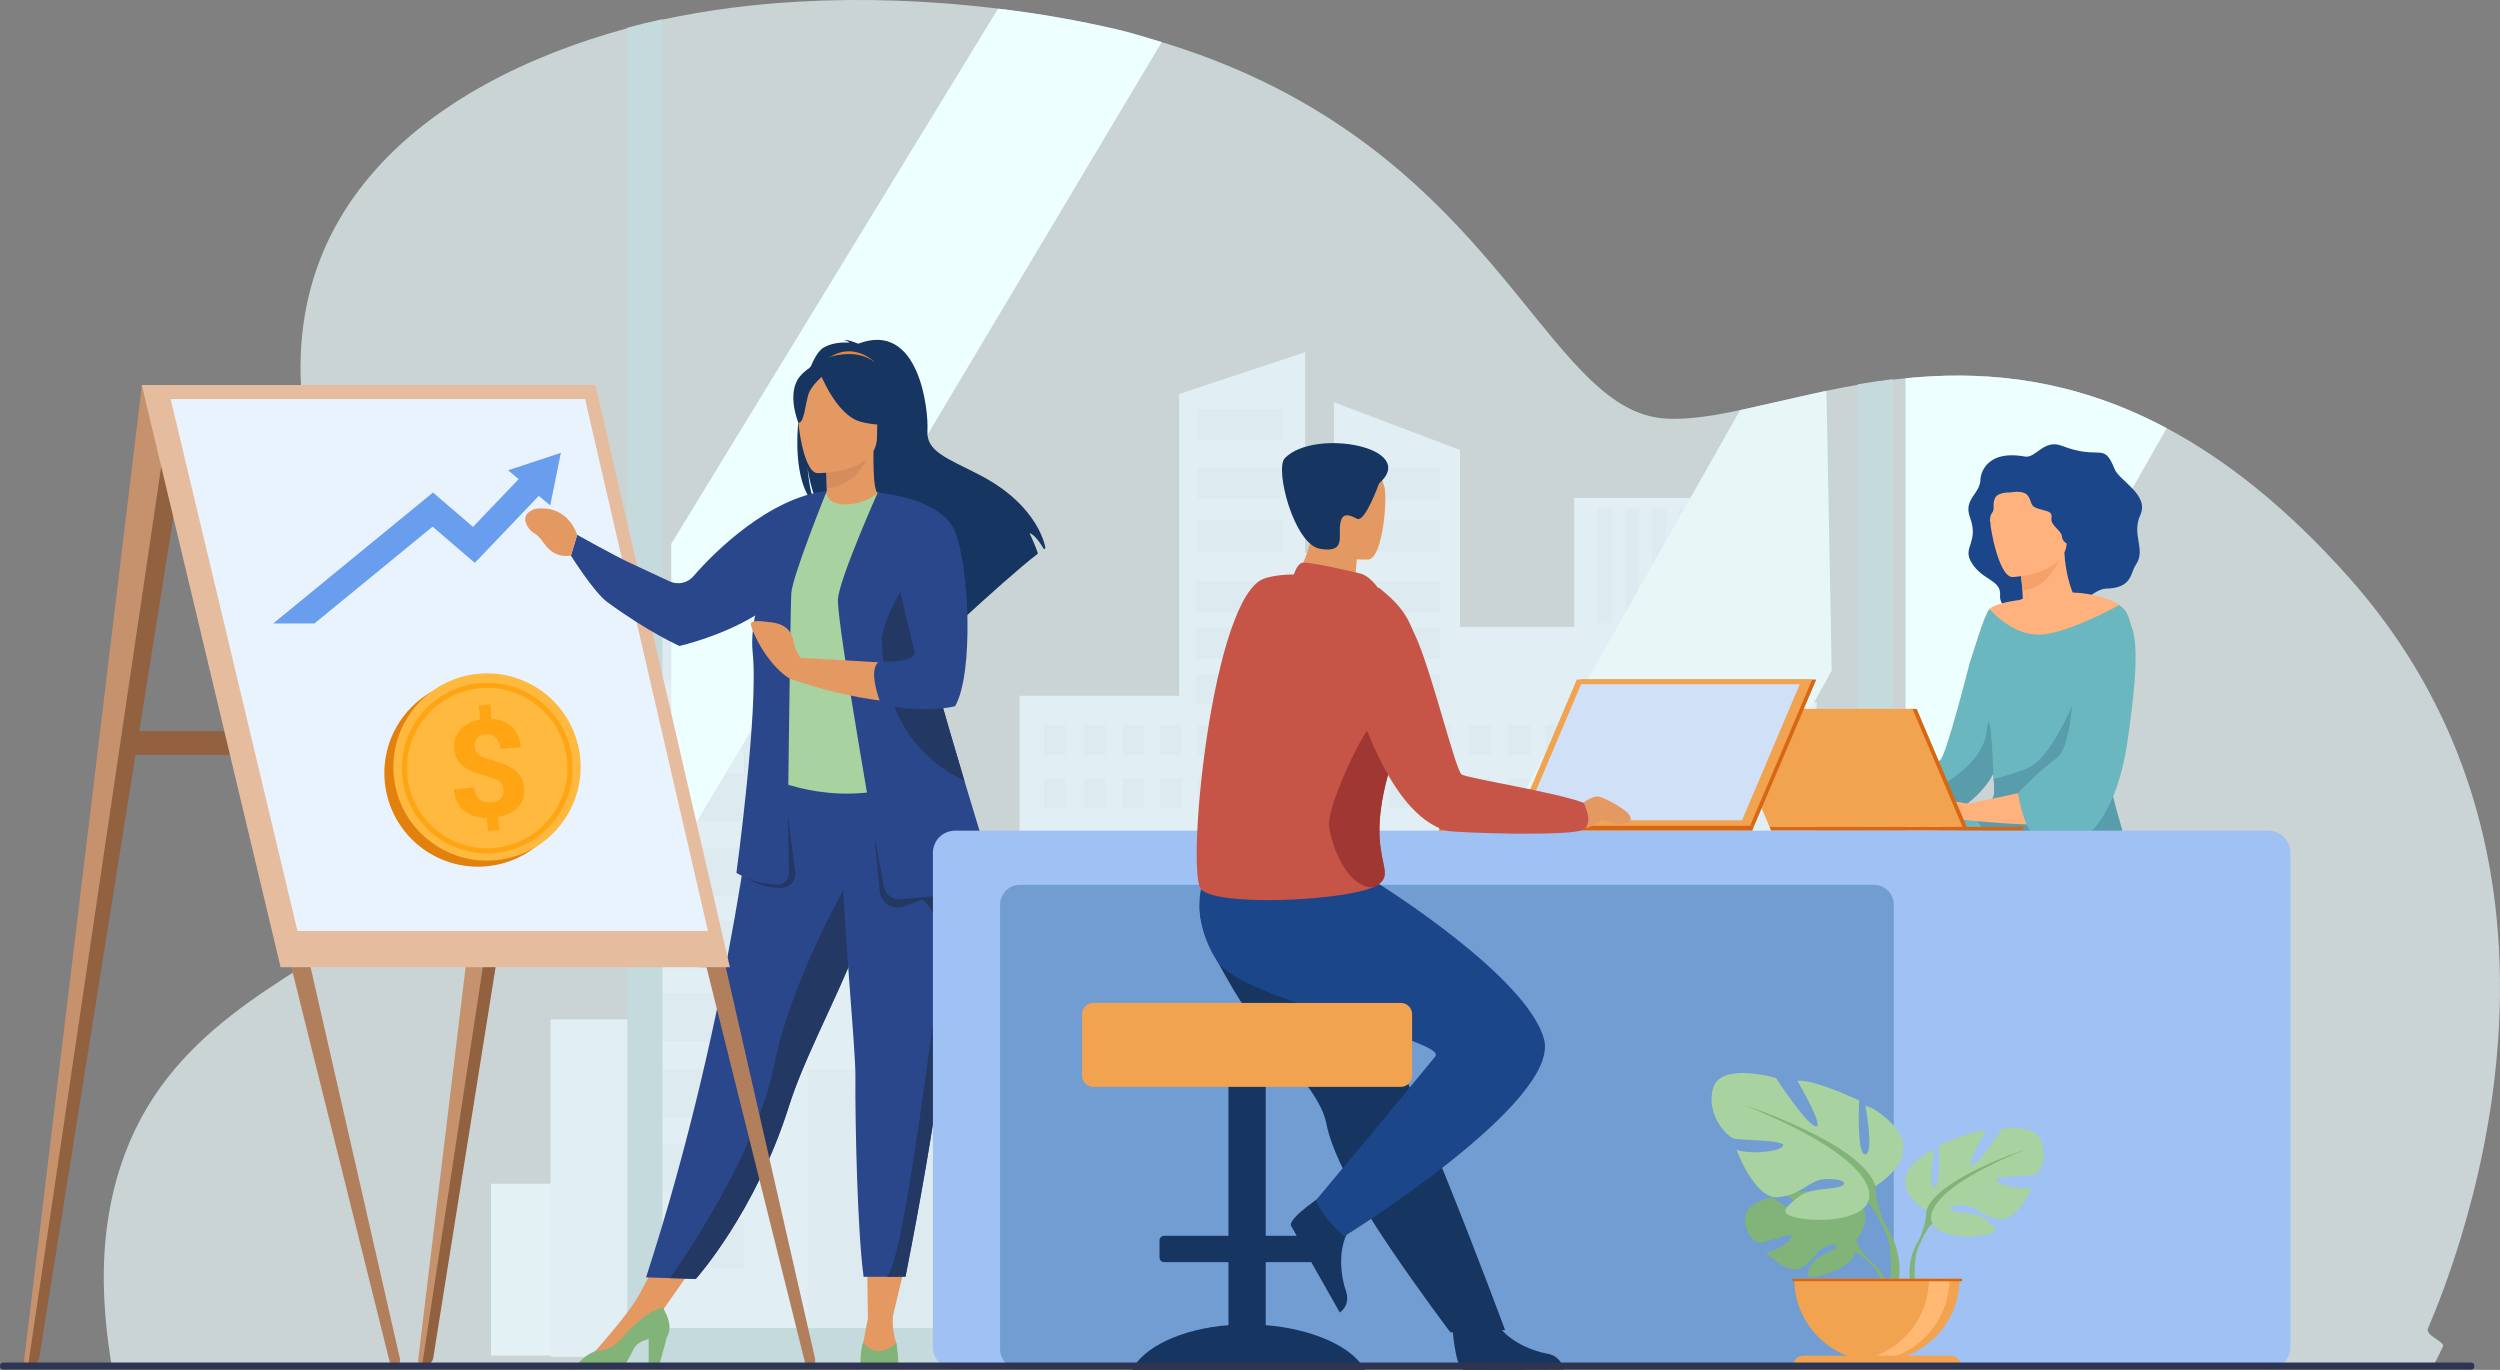 <?xml version="1.0" encoding="UTF-8"?>
<svg id="Layer_1" data-name="Layer 1" xmlns="http://www.w3.org/2000/svg" viewBox="0 0 2523.93 1382.98">
  <rect x="0" y="0" width="2523.93" height="1382.98" fill="#808080" stroke="none"/>
  <defs>
    <style>
      .cls-1 {
        fill: #e5f2f3;
        opacity: .74;
      }

      .cls-2 {
        fill: #c4d9ed;
      }

      .cls-3 {
        fill: #b27f5d;
      }

      .cls-4 {
        fill: #599dad;
      }

      .cls-5 {
        fill: #82b378;
      }

      .cls-6 {
        fill: #c6916d;
      }

      .cls-7 {
        fill: #a03732;
      }

      .cls-8 {
        fill: #916140;
      }

      .cls-9 {
        fill: #dceaf9;
      }

      .cls-10 {
        fill: #1c468a;
      }

      .cls-11 {
        fill: #f4a269;
      }

      .cls-12 {
        fill: #9fc1f4;
      }

      .cls-13 {
        fill: #e2810e;
      }

      .cls-14 {
        fill: #a8d29f;
      }

      .cls-15 {
        fill: #d5e7f7;
      }

      .cls-16 {
        fill: #ffb93e;
      }

      .cls-17 {
        fill: #f1a34f;
      }

      .cls-18 {
        fill: #2e3552;
      }

      .cls-19 {
        fill: #e9f3fe;
      }

      .cls-20 {
        fill: #eff;
      }

      .cls-21 {
        fill: #d68d5d;
      }

      .cls-22 {
        fill: #c65447;
      }

      .cls-23 {
        fill: #c5dadd;
      }

      .cls-24 {
        fill: #e49963;
      }

      .cls-25 {
        fill: #ffa412;
      }

      .cls-26 {
        fill: #719dd3;
      }

      .cls-27 {
        fill: #ffb973;
      }

      .cls-28 {
        fill: #e58638;
      }

      .cls-29 {
        fill: #6bb7bf;
      }

      .cls-30 {
        fill: #d86713;
      }

      .cls-31 {
        fill: #cfe1e5;
      }

      .cls-32 {
        fill: #ffb27d;
      }

      .cls-33 {
        fill: #e7f7f7;
      }

      .cls-34 {
        fill: #adc9e0;
      }

      .cls-35 {
        fill: #233862;
      }

      .cls-36 {
        fill: #163560;
      }

      .cls-37 {
        fill: #699dee;
      }

      .cls-38 {
        fill: #2b478b;
      }

      .cls-39 {
        fill: #e5bd9e;
      }

      .cls-40 {
        fill: #d0e0f7;
      }
    </style>
  </defs>
  <g>
    <g>
      <g>
        <g>
          <rect class="cls-9" x="495.69" y="1195.09" width="84.16" height="173.44"/>
          <polygon class="cls-15" points="1735.71 708.74 1735.71 632.94 1712.7 632.94 1712.7 502.6 1589.33 502.6 1589.33 632.94 1473.98 632.94 1473.98 454.29 1346.69 406.11 1346.69 558.43 1317.67 558.43 1317.67 355.58 1190.38 397.77 1190.38 702.44 1029.41 702.44 1029.41 882.4 969.26 882.4 969.26 927.73 831.1 927.73 831.1 849.66 751.78 849.66 751.78 637.53 653.79 637.53 653.79 1029.13 555.81 1029.13 555.81 1369.88 653.79 1369.88 737.78 1369.88 751.78 1369.88 831.1 1369.88 875.94 1369.88 947.75 1369.88 969.26 1369.88 1029.41 1369.88 1085.91 1369.88 1190.38 1369.88 1222.38 1369.88 1286.04 1369.88 1317.67 1369.88 1346.69 1369.88 1413.32 1369.88 1458.68 1369.88 1473.98 1369.88 1589.33 1369.88 1710.64 1369.88 1712.7 1369.88 1735.71 1369.88 1834.02 1369.88 1834.02 708.74 1735.71 708.74"/>
          <rect class="cls-2" x="1209.41" y="413.19" width="85.86" height="31.44"/>
          <rect class="cls-2" x="1209.41" y="472.26" width="85.86" height="31.44"/>
          <rect class="cls-2" x="1209.41" y="525.41" width="85.86" height="31.44"/>
          <g>
            <rect class="cls-2" x="653.79" y="780.45" width="99.8" height="48.54"/>
            <rect class="cls-2" x="653.79" y="929.43" width="98.85" height="48.54"/>
            <rect class="cls-2" x="653.79" y="1002.75" width="98.85" height="48.54"/>
          </g>
          <rect class="cls-2" x="652.18" y="1079.46" width="98.85" height="48.54"/>
          <rect class="cls-2" x="652.18" y="1154.58" width="98.85" height="48.54"/>
          <rect class="cls-2" x="652.18" y="1231.29" width="98.85" height="48.54"/>
          <g>
            <rect class="cls-2" x="1363.46" y="525.41" width="90.31" height="31.44"/>
            <rect class="cls-2" x="1363.46" y="472.74" width="90.31" height="31.44"/>
            <rect class="cls-2" x="1207.22" y="586.55" width="246.55" height="31.44"/>
            <rect class="cls-2" x="1207.22" y="633.83" width="246.55" height="31.44"/>
            <rect class="cls-2" x="1207.22" y="680.79" width="246.55" height="30.24"/>
          </g>
          <rect class="cls-2" x="653.79" y="856.11" width="98.85" height="48.54"/>
          <g>
            <rect class="cls-2" x="1054.06" y="731.93" width="21.58" height="30.41"/>
            <rect class="cls-2" x="1094.41" y="731.93" width="21.58" height="30.41"/>
            <rect class="cls-2" x="1133.85" y="731.93" width="21.58" height="30.41"/>
            <rect class="cls-2" x="1171.26" y="731.93" width="21.58" height="30.41"/>
            <rect class="cls-2" x="1209.38" y="731.93" width="21.58" height="30.41"/>
            <rect class="cls-2" x="1247.93" y="731.93" width="21.58" height="30.41"/>
            <rect class="cls-2" x="1288.28" y="731.93" width="21.58" height="30.41"/>
            <rect class="cls-2" x="1327.73" y="731.93" width="21.58" height="30.41"/>
            <rect class="cls-2" x="1365.13" y="731.93" width="21.58" height="30.41"/>
            <rect class="cls-2" x="1403.25" y="731.93" width="21.58" height="30.41"/>
            <rect class="cls-2" x="1442.98" y="731.93" width="21.58" height="30.41"/>
            <rect class="cls-2" x="1483.33" y="731.93" width="21.58" height="30.41"/>
            <rect class="cls-2" x="1522.78" y="731.93" width="21.58" height="30.41"/>
            <rect class="cls-2" x="1560.18" y="731.93" width="21.58" height="30.41"/>
            <rect class="cls-2" x="1598.3" y="731.93" width="21.58" height="30.41"/>
            <rect class="cls-2" x="1677.21" y="731.93" width="21.58" height="30.41"/>
            <rect class="cls-2" x="1716.65" y="731.93" width="21.58" height="30.41"/>
            <rect class="cls-2" x="1754.05" y="731.93" width="21.58" height="30.41"/>
            <rect class="cls-2" x="1792.18" y="731.93" width="21.58" height="30.41"/>
            <rect class="cls-2" x="1054.06" y="785.6" width="21.58" height="30.41"/>
            <rect class="cls-2" x="1094.41" y="785.6" width="21.58" height="30.41"/>
            <rect class="cls-2" x="1133.85" y="785.6" width="21.58" height="30.41"/>
            <rect class="cls-2" x="1171.26" y="785.6" width="21.58" height="30.41"/>
            <rect class="cls-2" x="1209.38" y="785.6" width="21.58" height="30.41"/>
            <rect class="cls-2" x="1247.93" y="785.6" width="21.58" height="30.41"/>
            <rect class="cls-2" x="1288.28" y="785.6" width="21.58" height="30.41"/>
            <rect class="cls-2" x="1327.73" y="785.6" width="21.58" height="30.41"/>
            <rect class="cls-2" x="1365.13" y="785.6" width="21.58" height="30.41"/>
            <rect class="cls-2" x="1403.25" y="785.6" width="21.58" height="30.41"/>
            <rect class="cls-2" x="1442.98" y="785.6" width="21.58" height="30.41"/>
            <rect class="cls-2" x="1483.33" y="785.6" width="21.58" height="30.41"/>
            <rect class="cls-2" x="1522.78" y="785.6" width="21.58" height="30.41"/>
            <rect class="cls-2" x="1560.18" y="785.6" width="21.58" height="30.41"/>
            <rect class="cls-2" x="1598.3" y="785.6" width="21.58" height="30.41"/>
            <rect class="cls-2" x="1636.85" y="785.6" width="21.58" height="30.41"/>
            <rect class="cls-2" x="1677.21" y="785.6" width="21.58" height="30.41"/>
            <rect class="cls-2" x="1716.65" y="785.6" width="21.58" height="30.41"/>
            <rect class="cls-2" x="1754.05" y="785.6" width="21.58" height="30.41"/>
            <rect class="cls-2" x="1792.18" y="785.6" width="21.58" height="30.41"/>
            <rect class="cls-2" x="1054.06" y="838.45" width="21.58" height="30.41"/>
            <rect class="cls-2" x="1094.41" y="838.45" width="21.58" height="30.41"/>
            <rect class="cls-2" x="1133.85" y="838.45" width="21.58" height="30.41"/>
            <rect class="cls-2" x="1171.26" y="838.45" width="21.58" height="30.41"/>
            <rect class="cls-2" x="1209.38" y="838.45" width="21.58" height="30.41"/>
            <rect class="cls-2" x="1247.93" y="838.45" width="21.58" height="30.41"/>
            <rect class="cls-2" x="1288.28" y="838.45" width="21.58" height="30.41"/>
            <rect class="cls-2" x="1327.73" y="838.45" width="21.58" height="30.41"/>
            <rect class="cls-2" x="1365.13" y="838.45" width="21.58" height="30.41"/>
            <rect class="cls-2" x="1403.25" y="838.45" width="21.58" height="30.41"/>
            <rect class="cls-2" x="1442.98" y="838.45" width="21.58" height="30.41"/>
            <rect class="cls-2" x="1483.33" y="838.45" width="21.58" height="30.41"/>
            <rect class="cls-2" x="1522.78" y="838.45" width="21.58" height="30.41"/>
            <rect class="cls-2" x="1560.18" y="838.45" width="21.58" height="30.41"/>
            <rect class="cls-2" x="1598.3" y="838.45" width="21.58" height="30.41"/>
            <rect class="cls-2" x="1636.85" y="838.45" width="21.58" height="30.41"/>
            <rect class="cls-2" x="1677.21" y="838.45" width="21.58" height="30.41"/>
            <rect class="cls-2" x="1716.65" y="838.45" width="21.58" height="30.41"/>
            <rect class="cls-2" x="1754.05" y="838.45" width="21.58" height="30.41"/>
            <rect class="cls-2" x="1792.18" y="838.45" width="21.58" height="30.41"/>
            <rect class="cls-2" x="1054.06" y="894.6" width="21.58" height="30.41"/>
            <rect class="cls-2" x="1094.41" y="894.6" width="21.58" height="30.41"/>
            <rect class="cls-2" x="1133.85" y="894.6" width="21.58" height="30.41"/>
            <rect class="cls-2" x="1171.26" y="894.6" width="21.58" height="30.41"/>
            <rect class="cls-2" x="1209.38" y="894.6" width="21.58" height="30.41"/>
            <rect class="cls-2" x="1247.93" y="894.6" width="21.58" height="30.41"/>
            <rect class="cls-2" x="1288.28" y="894.6" width="21.58" height="30.41"/>
            <rect class="cls-2" x="1327.73" y="894.6" width="21.58" height="30.41"/>
            <rect class="cls-2" x="1365.13" y="894.6" width="21.58" height="30.41"/>
            <rect class="cls-2" x="1403.25" y="894.6" width="21.58" height="30.41"/>
            <rect class="cls-2" x="1442.98" y="894.6" width="21.58" height="30.41"/>
            <rect class="cls-2" x="1483.33" y="894.6" width="21.58" height="30.41"/>
            <rect class="cls-2" x="1522.78" y="894.6" width="21.58" height="30.41"/>
            <rect class="cls-2" x="1560.18" y="894.6" width="21.58" height="30.41"/>
            <rect class="cls-2" x="1598.3" y="894.6" width="21.58" height="30.41"/>
            <rect class="cls-2" x="1636.85" y="894.6" width="21.58" height="30.41"/>
            <rect class="cls-2" x="1677.21" y="894.6" width="21.58" height="30.41"/>
            <rect class="cls-2" x="1716.65" y="894.6" width="21.58" height="30.41"/>
            <rect class="cls-2" x="1754.05" y="894.6" width="21.58" height="30.41"/>
            <rect class="cls-2" x="1792.18" y="894.6" width="21.58" height="30.41"/>
            <rect class="cls-2" x="1054.06" y="948.27" width="21.58" height="30.41"/>
            <rect class="cls-2" x="1094.41" y="948.27" width="21.58" height="30.41"/>
            <rect class="cls-2" x="1133.85" y="948.27" width="21.58" height="30.41"/>
            <rect class="cls-2" x="1171.26" y="948.27" width="21.58" height="30.41"/>
            <rect class="cls-2" x="1209.38" y="948.27" width="21.58" height="30.41"/>
            <rect class="cls-2" x="1247.93" y="948.27" width="21.58" height="30.41"/>
            <rect class="cls-2" x="1288.28" y="948.27" width="21.58" height="30.41"/>
            <rect class="cls-2" x="1327.73" y="948.27" width="21.58" height="30.41"/>
            <rect class="cls-2" x="1365.13" y="948.27" width="21.58" height="30.41"/>
            <rect class="cls-2" x="1403.25" y="948.27" width="21.58" height="30.41"/>
            <rect class="cls-2" x="1442.98" y="948.27" width="21.58" height="30.41"/>
            <rect class="cls-2" x="1483.33" y="948.27" width="21.58" height="30.41"/>
            <rect class="cls-2" x="1522.78" y="948.27" width="21.58" height="30.41"/>
            <rect class="cls-2" x="1560.18" y="948.27" width="21.58" height="30.41"/>
            <rect class="cls-2" x="1598.3" y="948.27" width="21.58" height="30.41"/>
            <rect class="cls-2" x="1636.85" y="948.27" width="21.58" height="30.41"/>
            <rect class="cls-2" x="1677.21" y="948.27" width="21.58" height="30.41"/>
            <rect class="cls-2" x="1754.05" y="948.27" width="21.58" height="30.41"/>
            <rect class="cls-2" x="1716.65" y="948.27" width="21.58" height="30.41"/>
            <rect class="cls-2" x="1792.18" y="948.27" width="21.58" height="30.41"/>
            <rect class="cls-2" x="1054.06" y="1001.11" width="21.58" height="30.41"/>
            <rect class="cls-2" x="1094.41" y="1001.11" width="21.58" height="30.41"/>
            <rect class="cls-2" x="1133.85" y="1001.11" width="21.58" height="30.41"/>
            <rect class="cls-2" x="1171.26" y="1001.11" width="21.58" height="30.41"/>
            <rect class="cls-2" x="1209.38" y="1001.11" width="21.58" height="30.41"/>
            <rect class="cls-2" x="1247.93" y="1001.11" width="21.58" height="30.41"/>
            <rect class="cls-2" x="1288.28" y="1001.11" width="21.58" height="30.41"/>
            <rect class="cls-2" x="1327.73" y="1001.11" width="21.58" height="30.41"/>
            <rect class="cls-2" x="1365.13" y="1001.11" width="21.58" height="30.41"/>
            <rect class="cls-2" x="1403.25" y="1001.11" width="21.58" height="30.41"/>
            <rect class="cls-2" x="1442.98" y="1001.11" width="21.58" height="30.41"/>
            <rect class="cls-2" x="1483.33" y="1001.11" width="21.58" height="30.41"/>
            <rect class="cls-2" x="1522.78" y="1001.11" width="21.58" height="30.41"/>
            <rect class="cls-2" x="1560.18" y="1001.11" width="21.58" height="30.41"/>
            <rect class="cls-2" x="1598.3" y="1001.11" width="21.58" height="30.41"/>
            <rect class="cls-2" x="1636.85" y="1001.11" width="21.58" height="30.41"/>
            <rect class="cls-2" x="1677.21" y="1001.11" width="21.58" height="30.41"/>
            <rect class="cls-2" x="1754.05" y="1001.11" width="21.58" height="30.41"/>
            <rect class="cls-2" x="1792.18" y="1001.11" width="21.58" height="30.41"/>
          </g>
          <rect class="cls-2" x="1994.64" y="940.99" width="48" height="324.76"/>
          <rect class="cls-34" x="1943.1" y="1138.44" width="51.53" height="225.58"/>
          <polygon class="cls-2" points="866.2 849.53 866.2 786.27 868.8 786.27 868.8 849.53 904.4 849.53 904.4 927.6 831.09 927.6 831.09 849.53 866.2 849.53"/>
          <polygon class="cls-2" points="653.79 686.16 653.79 637.62 674.42 637.62 674.42 616.5 677.02 616.5 677.02 637.62 752.22 637.62 753.59 637.62 767.82 637.62 767.82 616.5 770.42 616.5 770.42 637.62 788.67 637.62 788.67 849.73 752.22 849.73 752.22 758.34 653.79 758.34 653.79 709.81 752.22 709.81 752.22 686.16 653.79 686.16"/>
          <polygon class="cls-15" points="1719.38 988.26 1719.38 1262.03 1994.64 1262.03 1994.64 940.99 1719.38 988.26"/>
          <rect class="cls-15" x="1719.38" y="1137.59" width="343.39" height="230.94"/>
          <rect class="cls-2" x="1719.38" y="1000.92" width="343.39" height="75.06"/>
          <g>
            <rect class="cls-2" x="1742.76" y="1200.21" width="17.64" height="24.86"/>
            <rect class="cls-2" x="1775.74" y="1200.21" width="17.64" height="24.86"/>
            <rect class="cls-2" x="1807.98" y="1200.21" width="17.64" height="24.86"/>
            <rect class="cls-2" x="1838.55" y="1200.21" width="17.64" height="24.86"/>
            <rect class="cls-2" x="1869.71" y="1200.21" width="17.64" height="24.86"/>
            <rect class="cls-2" x="1901.22" y="1200.21" width="17.63" height="24.86"/>
            <rect class="cls-2" x="1934.2" y="1200.21" width="17.64" height="24.86"/>
            <rect class="cls-2" x="1966.44" y="1200.21" width="17.64" height="24.86"/>
            <rect class="cls-2" x="1997.01" y="1200.21" width="17.64" height="24.86"/>
            <rect class="cls-2" x="2028.17" y="1200.21" width="17.64" height="24.86"/>
            <rect class="cls-2" x="1742.76" y="1244.08" width="17.64" height="24.86"/>
            <rect class="cls-2" x="1775.74" y="1244.08" width="17.64" height="24.86"/>
            <rect class="cls-2" x="1807.98" y="1244.08" width="17.64" height="24.86"/>
            <rect class="cls-2" x="1838.55" y="1244.08" width="17.64" height="24.86"/>
            <rect class="cls-2" x="1869.71" y="1244.08" width="17.64" height="24.86"/>
            <rect class="cls-2" x="1901.22" y="1244.08" width="17.63" height="24.86"/>
            <rect class="cls-2" x="1934.2" y="1244.08" width="17.64" height="24.86"/>
            <rect class="cls-2" x="1966.44" y="1244.08" width="17.64" height="24.86"/>
            <rect class="cls-2" x="1997.01" y="1244.08" width="17.64" height="24.86"/>
            <rect class="cls-2" x="2028.17" y="1244.08" width="17.64" height="24.86"/>
            <rect class="cls-2" x="1742.76" y="1111.82" width="17.64" height="24.86"/>
            <rect class="cls-2" x="1775.74" y="1111.82" width="17.64" height="24.86"/>
            <rect class="cls-2" x="1807.98" y="1111.82" width="17.64" height="24.86"/>
            <rect class="cls-2" x="1838.55" y="1111.82" width="17.64" height="24.86"/>
            <rect class="cls-2" x="1869.71" y="1111.82" width="17.64" height="24.86"/>
            <rect class="cls-2" x="1901.22" y="1111.82" width="17.63" height="24.86"/>
            <rect class="cls-2" x="1934.2" y="1111.82" width="17.64" height="24.86"/>
            <rect class="cls-2" x="1966.44" y="1111.82" width="17.64" height="24.86"/>
            <rect class="cls-2" x="1742.76" y="1155.69" width="17.64" height="24.86"/>
            <rect class="cls-2" x="1775.74" y="1155.69" width="17.64" height="24.86"/>
            <rect class="cls-2" x="1807.98" y="1155.69" width="17.64" height="24.86"/>
            <rect class="cls-2" x="1838.55" y="1155.69" width="17.64" height="24.86"/>
            <rect class="cls-2" x="1869.71" y="1155.69" width="17.64" height="24.86"/>
            <rect class="cls-2" x="1901.22" y="1155.69" width="17.63" height="24.86"/>
            <rect class="cls-2" x="1934.2" y="1155.69" width="17.64" height="24.86"/>
            <rect class="cls-2" x="1966.44" y="1155.69" width="17.64" height="24.86"/>
            <rect class="cls-2" x="1997.01" y="1155.69" width="17.64" height="24.86"/>
            <rect class="cls-2" x="2028.17" y="1155.69" width="17.64" height="24.86"/>
            <rect class="cls-2" x="1742.76" y="1287.27" width="17.64" height="24.86"/>
            <rect class="cls-2" x="1775.74" y="1287.27" width="17.64" height="24.86"/>
            <rect class="cls-2" x="1807.98" y="1287.27" width="17.64" height="24.86"/>
            <rect class="cls-2" x="1838.55" y="1287.27" width="17.64" height="24.86"/>
            <rect class="cls-2" x="1869.71" y="1287.27" width="17.64" height="24.86"/>
            <rect class="cls-2" x="1901.22" y="1287.27" width="17.63" height="24.86"/>
            <rect class="cls-2" x="1934.2" y="1287.27" width="17.64" height="24.86"/>
            <rect class="cls-2" x="1966.44" y="1287.27" width="17.64" height="24.86"/>
            <rect class="cls-2" x="1997.01" y="1287.27" width="17.64" height="24.86"/>
            <rect class="cls-2" x="2028.17" y="1287.27" width="17.64" height="24.86"/>
            <rect class="cls-2" x="1742.76" y="1325.73" width="17.64" height="24.86"/>
            <rect class="cls-2" x="1775.74" y="1325.73" width="17.64" height="24.86"/>
            <rect class="cls-2" x="1807.98" y="1325.73" width="17.64" height="24.86"/>
            <rect class="cls-2" x="1838.55" y="1325.73" width="17.64" height="24.86"/>
            <rect class="cls-2" x="1869.71" y="1325.73" width="17.64" height="24.86"/>
            <rect class="cls-2" x="1901.22" y="1325.73" width="17.63" height="24.86"/>
            <rect class="cls-2" x="1934.2" y="1325.73" width="17.64" height="24.86"/>
            <rect class="cls-2" x="1966.44" y="1325.73" width="17.64" height="24.86"/>
            <rect class="cls-2" x="1997.01" y="1325.73" width="17.64" height="24.86"/>
            <rect class="cls-2" x="2028.17" y="1325.73" width="17.64" height="24.86"/>
          </g>
          <rect class="cls-15" x="1971.09" y="889.44" width="5.09" height="65.09"/>
          <g>
            <rect class="cls-15" x="1745.57" y="1022.01" width="14.82" height="25.64"/>
            <rect class="cls-15" x="1892.7" y="1022.01" width="14.82" height="25.64"/>
            <rect class="cls-15" x="2009.75" y="1022.01" width="14.82" height="25.64"/>
          </g>
        </g>
        <rect class="cls-2" x="815.47" y="1079.46" width="494.18" height="289.07" transform="translate(2125.12 2447.99) rotate(180)"/>
        <polygon class="cls-2" points="985.71 1092.66 882.59 1092.66 882.59 1002.75 985.71 1042.23 985.71 1092.66"/>
        <polygon class="cls-2" points="1493.96 1368.53 1729.95 1368.53 1729.95 1111.82 1493.96 1193.52 1493.96 1368.53"/>
        <rect class="cls-15" x="1500.19" y="1202.02" width="223.53" height="7.93" transform="translate(3223.91 2411.97) rotate(180)"/>
        <rect class="cls-15" x="1500.19" y="1227.51" width="223.53" height="7.93" transform="translate(3223.91 2462.96) rotate(180)"/>
        <rect class="cls-15" x="1500.19" y="1253.01" width="223.53" height="7.93" transform="translate(3223.91 2513.96) rotate(180)"/>
        <rect class="cls-15" x="1500.19" y="1278.51" width="223.53" height="7.93" transform="translate(3223.91 2564.95) rotate(180)"/>
        <rect class="cls-15" x="1500.19" y="1304.01" width="223.53" height="7.93" transform="translate(3223.91 2615.95) rotate(180)"/>
        <rect class="cls-15" x="1500.19" y="1329.5" width="223.53" height="7.93" transform="translate(3223.91 2666.94) rotate(180)"/>
        <rect class="cls-2" x="862.76" y="1002.75" width="19.83" height="76.71" transform="translate(1745.35 2082.21) rotate(180)"/>
        <g>
          <rect class="cls-2" x="1695.17" y="513.3" width="13.68" height="116.01" transform="translate(3404.02 1142.62) rotate(180)"/>
          <rect class="cls-2" x="1667.97" y="513.3" width="13.68" height="116.01" transform="translate(3349.62 1142.62) rotate(180)"/>
          <rect class="cls-2" x="1641.15" y="513.3" width="13.67" height="116.01" transform="translate(3295.97 1142.62) rotate(180)"/>
          <rect class="cls-2" x="1613.38" y="513.3" width="13.68" height="116.01" transform="translate(3240.43 1142.62) rotate(180)"/>
        </g>
      </g>
      <g>
        <path class="cls-1" d="m112.96,1379.89c.08.57.19,1.14-8.65.03l520.07-1.87,841.06-1.3,366.44-1.31,78.98-.29,544.68,5.74s6.55-12.24,10.82-21.53c2.21-4.77-18.18-11.07-15.19-18.07,9.16-21.5,21.45-53.04,33.3-91.96,8.21-26.94,16.21-57.43,22.84-90.62.38-1.9.76-3.85,1.13-5.78,2.07-10.69,3.98-21.64,5.73-32.85.64-4.14,1.25-8.37,1.85-12.6.79-5.65,1.53-11.35,2.21-17.11,1.53-12.75,2.78-25.76,3.72-39,2.88-40.43,2.82-83-1.62-126.57-.85-8.34-1.85-16.76-3.04-25.18-4.1-29.17-10.27-58.73-18.91-88.32-9.78-33.52-22.76-67.12-39.54-100.3-22.19-43.89-51.04-87.09-87.95-128.54-63.3-71.07-124.73-118.9-183.49-150.2-8.17-4.36-16.28-8.39-24.34-12.12-86.85-40.17-167.49-45.42-239.24-38.27-4.35.42-8.67.9-12.95,1.42-7.23.87-14.36,1.87-21.4,2.94-4.73.72-9.42,1.5-14.06,2.29-79.69,13.76-146.13,37.47-194.95,33.98-110.35-7.9-157.64-218.3-400.79-338.07-34.31-16.89-72.51-31.99-115.34-44.45-14.54-4.24-29.62-8.17-45.26-11.77-38.29-8.8-78.9-15.76-120.65-20.56-14.2-1.65-28.52-3.03-42.94-4.16-16.42-1.28-32.96-2.22-49.55-2.81-32.7-1.15-65.57-.9-98.12.91-47.59,2.6-94.47,8.54-139.04,18.24-12,2.62-23.82,5.51-35.45,8.67-199.2,54.23-388.28,190.88-313.04,456.02.96,3.37,1.94,6.75,2.97,10.15,11.47,38.17,27.35,78.94,48.12,122.43,8.21,17.21,17.18,34.85,26.94,52.93,180.13,333.51-241.97,236.58-289.67,563.83-6.03,41.33-5.32,89.41,4.31,146Z"/>
        <path class="cls-20" d="m1923.82,381.88v513.26l263.58-462.86c-8.17-4.36-16.28-8.39-24.34-12.12-86.85-40.17-167.49-45.42-239.24-38.27Z"/>
        <polygon class="cls-33" points="1756.73 414.07 1237.57 1330.9 1485.64 1330.9 1849.22 677.02 1843.92 394.56 1756.73 414.07"/>
        <path class="cls-20" d="m677.66,549.08v323.56L1172.83,42.52c-14.54-4.24-29.5-9.33-45.14-12.93-38.29-8.79-78.32-16.03-120.07-20.83l-329.96,540.32Z"/>
        <path class="cls-23" d="m1875.41,388.03v952.77H668.78V19.35c-12,2.6-23.82,5.5-35.45,8.67v1348.23h1198.57s69.33-25.66,69.33-25.66l9.65-9.79V382.78c-12.1,1.47-23.92,3.26-35.45,5.25Z"/>
        <path class="cls-31" d="m2078.9,1201.8c-.11-.01-.27-.03-.48-.04.16.01.31.03.48.04Z"/>
        <path class="cls-31" d="m2077.96,1201.72c-.42-.04-.83-.08-1.25-.11.49.04.9.08,1.25.11Z"/>
      </g>
    </g>
    <polygon class="cls-24" points="917.32 1261.91 900.86 1331.24 876.2 1331.1 875.29 1261.91 917.32 1261.91"/>
    <polygon class="cls-24" points="709.91 1264.86 663.07 1331.24 644.81 1307.8 673 1255.74 709.91 1264.86"/>
    <path class="cls-36" d="m831.68,350.82c8.51-4.84,18.71-5.37,25.85-4.94-1.84-1.9-5.45-2.59-5.45-2.59,4.42-.66,14.3,3.73,14.3,3.73,61.55-23.72,71.22,66.91,69.93,87.96-1.28,21.05,20.68,27.93,52.7,44.51,61.09,31.65,66.46,74.03,66.46,74.03-.48.28-.97.6-1.5.96-3.03-5.14-9.27-14.78-14.53-16.23.2.47,6.22,13.28,8.46,20.62-18.02,13.71-51.74,44.09-75.24,65.63.1-4.21-.06-10.19-1.6-13.34l-2.9,17.48c-12.57,11.56-21.25,19.69-21.25,19.69,1.55-17.01-76.95-106.8-117.9-133.68-9.97-14.68-13.51-40.61-13.78-42.65,1.72,20.56,5.24,32.09,8.38,38.58-34.68-31.92-14.49-146.95,8.07-159.77Z"/>
    <path class="cls-24" d="m831.43,515.98c-.21.09,19.77,10.47,34.8,6.35,14.14-3.85,23.37-22.18,23.18-22.23-5.99-1.19-7.71-9.41-7.59-44.77l-2.71.53-45.5,9.01s1.04,14.32,1.07,27.81c.03,11.33-.66,22.07-3.25,23.28Z"/>
    <path class="cls-28" d="m882.89,365.65s-22.45-23.9-50.63-1.22c0,0,16.4-2.84,50.63,1.22Z"/>
    <path class="cls-21" d="m833.61,464.89s1.04,14.32,1.07,27.81c25.46-.72,38.92-23.95,44.44-36.82l-45.5,9.01Z"/>
    <path class="cls-36" d="m883.82,450.93s13.34-21.09,16.55-39.11c2.29-12.87-4.27-60.58-52.21-53.71,0,0-13.93,1.37-27.01,10.21-10.41,7.03-25.43,22.21-8.64,63.84l4.36,14.06,66.95,4.71Z"/>
    <path class="cls-38" d="m652.24,1289.61l24.12.74,26.11.8s60.31-67.14,94.14-174.78c.79-2.5,1.62-5.03,2.5-7.6,18.51-53.98,56.89-121.74,77.12-183.08,3.22-9.77,6.11-18.96,8.7-27.67.83-2.79,1.64-5.52,2.41-8.22,14.91-51.79,19.22-85.79,23.2-122.12l-146.05,1.17s-23.58,248.08-112.25,520.76Z"/>
    <path class="cls-14" d="m784.94,684.93c.37,69.5-10.2,99.32-10.2,99.32,0,0,62.53,31.77,136.85,8.39.88-.28,54.6-12.54,54.6-12.54-1.24-2.81-13.87-49.77-15.08-52.35-15.69-33.7-19.11-49.94-20.97-60.3-3.45-19.34-3.53-39.35-1.81-58.23,4.53-49.96,18.02-91.44,18.02-91.44-20.25-4.61-39.21-12.7-60.29-20.61-4.85,6.04-19.67,12.35-32.52,12.06-14.8-.33-19.61-6.66-18.84-13.58-15.78,8.78-28.36,17.07-28.36,17.07-13.41,23.29-40.6,45.91-42.57,81.63-.49,8.79,21.15,88.62,21.16,90.57Z"/>
    <path class="cls-24" d="m825.11,477.67s60.25.99,60.29-36.53c.04-37.53,7.85-62.67-30.62-64.9-38.46-2.22-45.95,12.09-49.01,24.61-3.06,12.52,3.67,75.59,19.34,76.82Z"/>
    <path class="cls-36" d="m827.34,375.32s16.5,44.03,41.81,50.54c25.32,6.51,36.3-.27,36.3-.27,0,0-11.04-17.58-15.07-44.51,0,0-50.59-26.71-63.04-5.76Z"/>
    <path class="cls-36" d="m831.43,378.89s-12.32,9.83-15.32,19.39c-3,9.56-4.35,29.23-10.09,28.56,0,0-12.43-29.93,1.54-46.85,14.81-17.95,23.87-1.09,23.87-1.09Z"/>
    <path class="cls-24" d="m901.69,1327.36s-1.99,13.73,3.14,28.43c0,0,4.04,18.39-14.07,18.73-18.11.34-22.55-1.37-20.5-12.64,2.05-11.28,5.95-30.78,5.95-30.78l25.49-3.74Z"/>
    <path class="cls-5" d="m868.54,1382.37s.39.24,1.14.6h35.45c.68-.36,1-.6,1-.6,2.05-9.23-1.3-26.59-1.3-26.59-20.51,18.79-33.35-.47-33.35-.47-3.33,8.03-2.95,27.05-2.95,27.05Z"/>
    <path class="cls-24" d="m601.17,1363.72s33.39-37.06,43.64-55.92l24.83,12.72-55.5,52.12-12.98-1.71.02-7.21Z"/>
    <path class="cls-5" d="m580.45,1382.98h45.69c4.4-3.29,8.51-10.9,13.62-21.12,2.72-5.45,8.84-8.45,15.12-10.1v30.86h9.48l8.98-32.81c5.9-10.86.47-20.72-3.7-29.29-4.83-.01-17.85,3.3-42.52,31.09-8.11,9.12-17.06,12.39-25.95,12.11-.12.08-.25.15-.36.19-14.88,6.69-19.14,15-20.35,19.07Z"/>
    <path class="cls-38" d="m834.71,495.65s-34.86,86.11-35.88,103.54c-1.02,17.43-4.1,284.98-4.1,284.98,0,0,2.05,12.3-21.53,7.18-23.58-5.12-29.73-10.25-29.73-10.25,0,0,22.55-165.04,16.4-222.45-6.15-57.41,47.16-151.03,47.16-151.03l27.68-11.96Z"/>
    <path class="cls-35" d="m676.36,1290.34l26.11.8s60.31-67.14,94.14-174.78c.79-2.5,1.62-5.03,2.5-7.6,18.51-53.98,56.89-121.74,77.12-183.08,3.22-9.77,6.11-18.96,8.7-27.67.83-2.79,1.64-5.52,2.41-8.22l-21.51-16.32s-64.57,104.56-84.56,202.96c-17.37,85.47-86.91,188.32-104.91,213.9Z"/>
    <g>
      <path class="cls-3" d="m397.54,1377.88h1.81c2.99-.01,5.2-2.79,4.53-5.7L179.43,388.71h-31.71l245.61,985.89c.48,1.93,2.22,3.29,4.21,3.28Z"/>
      <path class="cls-3" d="m816.66,1377.88h1.81c2.99-.01,5.2-2.79,4.53-5.7l-224.46-983.47h-31.71l245.61,985.89c.48,1.93,2.22,3.29,4.21,3.28Z"/>
      <g>
        <path class="cls-6" d="m431.47,1373.43l145.63-984.73h-36.05l-118.93,984.55c-.3,2.37,1.71,4.61,4.13,4.61h.03c2.66,0,4.81-1.83,5.18-4.43Z"/>
        <path class="cls-8" d="m577.1,388.71l9.91,44.63-149.63,937.67c-.64,4.03-4,6.85-8.16,6.85h-2.97l150.84-989.15Z"/>
        <path class="cls-6" d="m33.69,1373.43L174.98,388.71h-31.71L24.34,1373.25c-.3,2.37,1.71,4.61,4.13,4.61h.03c2.66,0,4.81-1.83,5.18-4.43Z"/>
        <path class="cls-8" d="m174.98,388.71l14.25,44.63L39.6,1371.01c-.64,4.03-4.01,6.85-8.16,6.85h-2.97L174.98,388.71Z"/>
        <polygon class="cls-8" points="129.23 762 528.18 762 526.04 738.08 127.1 738.08 129.23 762"/>
      </g>
      <polygon class="cls-3" points="705.42 976.44 724.8 976.44 590.66 388.71 577.1 388.71 705.42 976.44"/>
      <polygon class="cls-39" points="283.29 976.44 736.88 976.44 601.09 388.71 143.16 388.71 283.29 976.44"/>
      <polygon class="cls-19" points="300.3 939.84 714.7 939.84 590.65 402.89 172.28 402.89 300.3 939.84"/>
    </g>
    <path class="cls-38" d="m863.59,1085.61c-.37,47.85,2.05,157.87,8.28,203.41h23.13c12.78,0,19.16-.18,19.16-.18,15.63-79.19,26.76-144.72,34.85-201.18,6.64-46.34,12.55-86.06,17.09-120.26,4.57-34.41,7.75-63.23,8.89-87.58.17-3.83.31-7.57.38-11.18.07-3.64.09-7.18.06-10.61l-126.19-12.3c1.59,83.84,14.56,212.07,14.35,239.88Z"/>
    <path class="cls-35" d="m895,1289.02c12.78,0,19.16-.18,19.16-.18,15.63-79.19,26.76-144.72,34.85-201.18,6.64-46.34,12.55-86.06,17.09-120.26,4.57-34.41,7.75-63.23,8.89-87.58l-46.3,27.24s29.55,10.43,18.28,89.36c-11.28,78.93-36.27,281.42-51.96,292.6Z"/>
    <path class="cls-38" d="m889.04,879.05s8.89,32.12,39.64,28.02,74.48-22.55,74.48-22.55c0,0-13.14-41.53-29.48-96.08-19.79-66.05-44.27-151.19-55.82-204.9-3.24-15.05-5.45-27.62-6.27-36.62l-25.52-49.5s-38.04,85.38-40.09,106.91c-2.05,21.53,43.05,274.73,43.05,274.73Z"/>
    <path class="cls-24" d="m919.75,601.11l-33.67-103.7c.09.04,42.53,12.63,63.88,23.41,0,0,13.34,17.2,21.6,56.89,0,0,8.72,95.29-10.75,130.14,0,0-61.51,12.3-159.92-21.53v-22.55s107.64,5.64,129.68,8.2l-10.81-70.87Z"/>
    <path class="cls-35" d="m890.41,649.42c1.37,34.85,9.58,102.51,82.7,138.73.19.09.39.2.58.28-19.79-66.05-44.27-151.19-55.82-204.9-13.43,20.07-28.21,46.7-27.46,65.89Z"/>
    <path class="cls-38" d="m886.08,497.41s62.42,4.4,77.46,37.88c15.04,33.49,19.82,144.88.68,177.69,0,0-26.34,7.5-72.94-1.21-.57-.11-1.15-.22-1.72-.33,0,0-14.86-36.39-1.54-43.57,0,0,39.3,2.05,35.2-10.93-4.1-12.98-37.14-159.53-37.14-159.53Z"/>
    <path class="cls-24" d="m811.92,669.77s-8.58-10.39-10.4-21c-1.83-10.61-7.5-18.48-22.3-20.42-14.8-1.95-21.16-2.16-21.13,2.02.04,4.17,12.09,33.3,33.33,50.69,21.24,17.39,20.5-11.28,20.5-11.28Z"/>
    <g>
      <path class="cls-11" d="m1976.88,765.46l7.92,41.28c-30.1,15.17-104.61,15.88-104.61,15.88l-.84-14.68s94.41-36.52,97.53-42.48Z"/>
      <path class="cls-32" d="m1887.18,805.64s-32.97-.38-36.28,1.81c-3.32,2.19-20.09,23.81-17.38,27.03,2.71,3.22,11.39,4.3,20.08-.46,8.69-4.76,28.44-9.94,31.19-15.22,2.76-5.28,2.39-13.17,2.39-13.17Z"/>
      <path class="cls-10" d="m1999.5,482.76s2.33-29.51,44.77-21.85c11.22,2.03,18.94-17.98,37.3-10.85,39.56,15.35,41.88-4.92,53.31,23.53,4.79,11.91,35.21,25.77,25.92,46.35-9.29,20.58,6.26,34.42-4.67,50.55-5.65,8.35-3.36,23.26-30.03,23.79-13.28.26-33.97,24.88-48.88,29.35-14.91,4.47-59.67-1.98-57.98-22.43,1.32-15.96-17.29-14.63-28.73-32.97-9.99-16.03,7.84-20.07-1.7-45.99-6.99-19,11.22-23.63,10.67-39.48Z"/>
      <g>
        <path class="cls-32" d="m1766.16,1208.71c.91,9.87-12.83,12.27-28.75,13.07-15.92.79-11.11,4.05-32.92,8-21.81,3.95-30.55-2.02-32.13-4.97-1.41-2.61,8.74-6.7,19.54-11.32,1.36-.58,2.72-1.17,4.08-1.77,12.16-5.35,18.99-16.26,28.47-26.37,8.98-9.58,17.51-40.25,17.51-40.25l29.64-6.33s-8.32,27.6-11.21,39.39c-1.7,6.93.81,14.68,3.03,20.58,1.2,3.21,2.41,6.5,2.73,9.97Z"/>
        <path class="cls-22" d="m1737.41,1221.78c-15.92.79-11.11,4.05-32.92,8-21.81,3.95-30.55-2.02-32.13-4.97-1.41-2.61,8.74-6.7,19.54-11.32l.17.18s15.34,5.21,33.04.39c14.43-3.92,28.38-12.54,38.32-15.33,1.2,3.21,2.41,6.5,2.73,9.97.91,9.87-12.83,12.27-28.75,13.07Z"/>
      </g>
      <path class="cls-36" d="m2025.78,838.9s-161.42,3.5-198.5,26.9c-37.08,23.4-96.55,295.99-96.55,295.99,0,0,3.67,2.94,11.87,3.83,7.62.83,24.41-3.66,24.41-3.66,0,0,85.47-121.97,91.49-152.69,6.02-30.73,4.55-58.14,18.26-58.88,13.71-.74,184.59,20.77,210.44-24.76,25.85-45.54,4.48-90.62,4.48-90.62l-65.9,3.88Z"/>
      <g>
        <path class="cls-32" d="m1833.93,1209.82c.91,9.87-12.83,12.27-28.75,13.06-15.92.79-11.11,4.05-32.92,8-21.81,3.95-30.55-2.02-32.13-4.96-1.41-2.61,8.74-6.7,19.54-11.33,1.36-.58,2.72-1.17,4.08-1.77,12.16-5.35,18.99-16.26,28.47-26.37,8.98-9.58,17.51-40.25,17.51-40.25l29.64-6.33s-8.32,27.6-11.21,39.39c-1.7,6.93.81,14.68,3.03,20.58,1.2,3.21,2.41,6.49,2.73,9.97Z"/>
        <path class="cls-22" d="m1805.19,1222.89c-15.92.79-11.11,4.05-32.92,8-21.81,3.95-30.55-2.02-32.13-4.96-1.41-2.61,8.74-6.7,19.54-11.33l.17.18s15.34,5.21,33.04.39c14.43-3.92,28.38-12.54,38.32-15.33,1.2,3.21,2.41,6.49,2.73,9.97.91,9.87-12.83,12.27-28.75,13.06Z"/>
      </g>
      <path class="cls-10" d="m2092.31,838.9s-174.97,8.28-211.11,33.11c-36.14,24.83-84.96,299.53-84.96,299.53,0,0,3.78,2.8,12.01,3.36,7.65.53,24.25-4.61,24.25-4.61,0,0,80.66-125.2,85.47-156.14,4.82-30.94,2.29-58.28,15.95-59.54,13.67-1.27,185.26,13.57,209.32-32.94,24.06-46.51-50.94-82.78-50.94-82.78Z"/>
      <path class="cls-32" d="m2144.68,615.35c-.06-.1-.14-.17-.22-.27-1.39-1.56-3.05-3-4.88-4.27l-.06-.05h-.02c-14.29-9.99-39.83-12.12-39.83-12.12v.02h0s0,0,0-.01c0,0-2.79-.26-7.21-.47-3.35-8.68-7.16-21.54-8.34-40.3l-2.53.68-42.57,11.42s1.89,13.51,2.77,26.3c.19,2.8.34,5.57.4,8.15-1.23.45-2.37.89-3.38,1.31,0,0,0,0,0,0h0s-24.34,2.87-30.1,9.06c-5.76,6.21-17.28,47.42-20.18,54.73l163.9,2.68s4.12-42.83-7.74-56.85Z"/>
      <path class="cls-29" d="m2150.74,908.51c-19.75,1.87-87.08-39.03-107.71-51.14-9.08-5.33-21.84-7.85-33.98-9.86-15.46-2.54-29.89-4.24-34.52-9.76-5.5-6.59,10.67-13.88,23.67-21.44,6.56-3.83,12.32-7.72,14.1-11.61,1.39-3.06,1.28-9.76.35-18.33v-.02c-.16-1.59-.37-3.27-.59-4.99-6.99,14.51-25.76,32.14-33.93,34.12-9.39,2.28-19.12-8.13-26.3-18.06-5.34-7.43-9.25-14.59-10.5-15.97-2.9-3.21,11.69-9.57,17.67-14.36,5.96-4.79,29.49-97.58,29.49-97.58,2.91-7.31,14.42-48.52,20.18-54.73,0,0,22.46,27.44,51.59,25.86,28.92-1.55,78.45-29.45,79.22-29.89h.02l.06.05,5.11,4.55c11.85,14.02,7.74,56.85,7.74,56.85,0,0-22.67,99.9-22.67,109.99,0,18.49,15.28,61,22.57,91.61,4.64,19.38,6.08,33.99-1.58,34.71Z"/>
      <path class="cls-11" d="m2039,569.97s1.89,13.51,2.77,26.3c24.1-2.29,35.39-25.16,39.8-37.72l-42.57,11.42Z"/>
      <path class="cls-32" d="m2031.75,582.62s57.18-2.87,54.85-38.45c-2.33-35.58,3.48-59.92-33.13-59.59-36.61.32-42.8,14.37-44.91,26.43-2.11,12.07,8.26,71.44,23.2,71.61Z"/>
      <path class="cls-4" d="m1998.22,816.3c-14.77,25.18,40.06,32.75,49.14,38.09,20.61,12.1,83.64,55.98,103.38,54.12,7.65-.72,6.22-15.33,1.58-34.71-7.29-30.61-22.57-73.12-22.57-91.6,0-10.09-3.36-33.96-7.84-61.25l-23.76-22.81s-25.46,65.8-49.73,76.58c-12.72,5.65-26,9.38-35.76,11.64.91,8.57,1.04,15.29-.36,18.34-1.78,3.91-7.54,7.8-14.09,11.62Z"/>
      <path class="cls-32" d="m2108.54,635.04s18.74-29.04,38.38-5.64c19.64,23.4-13.96,190.69-43.06,199.29-32.33,9.55-125.71-1.53-125.71-1.53l1.8-14.59s99.42-19.06,103.55-24.37c4.13-5.31,14.73-150.45,25.05-153.15Z"/>
      <path class="cls-10" d="m2029.34,497.25s13.67-3.19,18.13,3.46c4.47,6.65,1.28,10.37,11.25,13.16,9.97,2.79,13.36,2.59,12.36,9.57-1,6.98,10.02,12.16,10.49,17.75.47,5.58,5.06,8.38,9.45,8.77,4.39.4,2.39-71.98-14.55-75.17-16.95-3.19-33.3.6-38.28,4.59-4.99,3.99-8.84,17.88-8.84,17.88Z"/>
      <path class="cls-10" d="m2029.34,497.25s-13.29-.93-15.69,6.65.8,9.37-2.59,13.96c-3.39,4.59-1.43,12.72-1.43,12.72,0,0-26.29-48.41,1.43-51.6,27.72-3.19,26.98,2.46,18.28,18.28Z"/>
      <path class="cls-29" d="m2037.4,800.51s5.36,49.11,32.48,54.72c27.12,5.61,65.72-21.12,78.12-107.78,12.4-86.67,12.94-130.62-15.78-128.42-28.71,2.19-39.94,28.04-39.21,58.86.75,32.04-3.94,79.38-17.09,87.94-13.15,8.55-38.52,34.69-38.52,34.69Z"/>
      <path class="cls-4" d="m2012.66,786.37v-.02c-.16-1.59-.37-3.27-.59-4.99-6.99,14.51-25.76,32.14-33.93,34.12-9.39,2.28-19.12-8.13-26.3-18.06,13.41-6.83,50.3-28.22,53.77-58.8,4.26-37.45,7.07,47.73,7.07,47.73l-.02.02Z"/>
      <path class="cls-32" d="m1988.05,811.7s-32.37-6.27-36.02-4.7c-3.66,1.57-24.02,19.84-21.93,23.49,2.09,3.66,10.44,6.26,19.84,3.13,9.4-3.13,29.76-4.7,33.41-9.4,3.66-4.7,4.7-12.53,4.7-12.53Z"/>
    </g>
    <g>
      <polygon class="cls-30" points="1978.02 834.8 1985.59 834.8 1935.03 715.68 1927.46 715.68 1978.02 834.8"/>
      <polygon class="cls-17" points="1981.34 834.8 1786.51 834.8 1735.95 715.68 1930.78 715.68 1981.34 834.8"/>
      <polygon class="cls-30" points="2042.75 838.63 1788.04 838.63 1786.51 834.8 2042.75 834.8 2042.75 838.63"/>
    </g>
    <path class="cls-12" d="m964.12,838.64h1325.91c12.3,0,22.28,9.99,22.28,22.28v499c0,12.3-9.98,22.28-22.28,22.28H964.12c-12.3,0-22.28-9.98-22.28-22.28v-499c0-12.3,9.98-22.28,22.28-22.28Z"/>
    <path class="cls-26" d="m1029.69,893.31h862.18c11.06,0,20.04,8.98,20.04,20.04v448.8c0,11.06-8.98,20.04-20.04,20.04h-862.18c-11.06,0-20.04-8.98-20.04-20.04v-448.8c0-11.06,8.98-20.04,20.04-20.04Z"/>
    <g>
      <path class="cls-5" d="m1789.49,1208.76s29.25,21.75,34.95,20.43c5.7-1.32-21.37-23.48-21.37-23.48,10.19-4.9,41.86-1.83,41.86-1.83,0,0,7.24,26.9,12.45,24.21,5.2-2.68-7.57-22.52-7.57-22.52,11.35-.68,25.27,7.74,25.27,7.74,19.05,15.05-1.25,38.74-1.25,38.74,0,0,3.91,11.71,15.94,22.38,0,0,17.18,12.71,18.38,35.42l-3.12.28s-4.95-21.15-13.93-31.15c-.35-.36-.86-.88-1.48-1.51-1.46-1.36-2.49-2.37-3.18-3.13-4.47-4.3-10.65-9.77-13.63-10.3,0,0,.15-.55.13-1.5-.04.48-.08.97-.13,1.5-1.02,11.97-24.25,22.43-38.54,24.58-14.29,2.15-9.87-3.72-4.95-12.43,4.92-8.71,20.51-12.61,24.06-16.62,3.55-4.01-3.79-4.02-12.41-.09-8.61,3.93-9.79,14.42-23.6,21.03-13.81,6.61-34.59-16.31-34.59-16.31,11.01-.56,26.73-12.51,26.16-16.17-.57-3.66-26.68,6.31-31.15,6.79-4.46.48-14.62-5.07-16.19-23.06-1.57-17.98,27.91-23,27.91-23Z"/>
      <g>
        <path class="cls-14" d="m1944.81,1222.26s-32.3-18.09-17.23-42.64c0,0,12.06-15.08,24.98-18.95,0,0-6.89,36.61,0,37.47,6.89.86,4.74-41.35,4.74-41.35,0,0,34.02-16.37,47.38-15.07,0,0-21.1,35.75-14.21,34.89,6.89-.86,30.58-37.04,30.58-37.04,0,0,34.89-6.46,40.49,14.21,5.6,20.67-3.45,31.01-8.61,32.3-5.17,1.29-38.33.86-37.47,5.17.86,4.31,23.26,11.2,35.75,7.32,0,0-13.78,34.03-31.87,32.3-18.09-1.72-23.69-12.92-34.89-13.78-11.2-.86-19.38,2.15-13.78,5.17,5.6,3.01,24.55.99,33.59,8.68,9.04,7.69,16.37,12.43-.43,15.87-16.8,3.45-46.95,1.29-52.97-11.63l-6.03-12.92Z"/>
        <path class="cls-5" d="m1936.2,1253.7c9.04-16.8,8.61-31.44,8.61-31.44,10.34-32.73,100.78-62.02,100.78-62.02-115,46.52-94.75,74.94-94.75,74.94-3.1,1.81-7.75,10.43-10.97,17.04-.46,1.12-1.19,2.68-2.27,4.8h0c-.44.96-.79,1.74-1.03,2.28-5.92,14.81-2.78,40.4-2.78,40.4l-3.59.96c-7.95-25.78,6-46.96,6-46.96Z"/>
      </g>
      <g>
        <path class="cls-14" d="m1893.42,1197.31s42.58-23.84,22.71-56.21c0,0-15.9-19.87-32.93-24.98,0,0,9.08,48.26,0,49.39-9.08,1.14-6.25-54.5-6.25-54.5,0,0-44.85-21.57-62.45-19.87,0,0,27.82,47.12,18.74,45.99-9.08-1.13-40.31-48.83-40.31-48.83,0,0-56.15-16.67-63.53,10.58-7.38,27.25,14.7,49.03,21.51,50.73,6.81,1.7,50.53,1.14,49.39,6.81-1.14,5.68-30.61,9.62-47.08,4.51,0,0,18.12,50,41.97,47.72,23.85-2.27,31.23-17.03,45.99-18.17,14.76-1.13,25.55,2.84,18.17,6.81-7.38,3.97-32.36,1.3-44.28,11.44-11.92,10.14-21.57,16.38.57,20.92,22.14,4.54,61.88,1.7,69.83-15.33l7.95-17.03Z"/>
        <path class="cls-5" d="m1760.57,1115.56s119.22,38.61,132.85,81.75c0,0-.57,19.3,11.36,41.44,0,0,20.46,29.33,9.98,63.32l-6.8-2.68s4.13-33.72-3.67-53.25c-.32-.72-.78-1.75-1.36-3.01h0c-1.42-2.79-2.38-4.84-2.99-6.33-4.25-8.72-10.38-20.08-14.46-22.46,0,0,26.68-37.47-124.9-98.79Z"/>
      </g>
      <path class="cls-17" d="m1894.85,1374.37c-46.06,0-83.41-37.34-83.41-83.41h166.82c0,46.06-37.34,83.41-83.41,83.41Z"/>
      <path class="cls-27" d="m1874.33,1373.73c3.39.42,6.85.64,10.36.64,46.06,0,83.4-37.34,83.4-83.41h-20.72c0,42.56-31.87,77.67-73.05,82.77Z"/>
      <path class="cls-17" d="m1820.58,1368.63h148.54c5.68,0,10.29,4.61,10.29,10.29h-169.12c0-5.68,4.61-10.29,10.29-10.29Z"/>
      <path class="cls-30" d="m1810.83,1290.96h168.9c.71,0,1.28.57,1.28,1.28s-.57,1.28-1.28,1.28h-168.9c-.71,0-1.28-.57-1.28-1.28s.57-1.28,1.28-1.28Z"/>
    </g>
    <g>
      <polygon class="cls-30" points="1533.33 833.8 1770.94 833.8 1833.67 686.01 1596.06 686.01 1533.33 833.8"/>
      <polygon class="cls-17" points="1529.21 833.8 1766.83 833.8 1829.56 686.01 1591.94 686.01 1529.21 833.8"/>
      <polygon class="cls-40" points="1537.93 828.1 1758.74 828.1 1817.03 690.76 1596.22 690.76 1537.93 828.1"/>
      <polygon class="cls-30" points="1453.01 838.56 1769.04 838.56 1770.94 833.8 1453.01 833.8 1453.01 838.56"/>
    </g>
    <g>
      <g>
        <path class="cls-24" d="m1324.48,540.24c-.84-2.52-1.36-5.28-1.45-8.34-1.08-35.68-9.2-59.37,27.31-62.55,36.51-3.18,44.03,10.22,47.28,22.04,3.26,11.82-1.4,71.97-16.26,73.57,0,0-4.78.22-11.59-.33-.32,3.92-.87,10.71-1.49,18.19-1.18,14.29-2.59,31.03-2.99,34.87l-40.39-1.98-21.34-26.57s14.88-18.01,20.91-48.9Z"/>
        <path class="cls-36" d="m1245.91,1000.28c7.94,13.46,17.11,26.07,26.57,38.01,29.23,36.9,61.06,67.33,66.6,96.1,1.1,5.73,2.85,11.91,5.14,18.41,2.31,6.59,5.18,13.52,8.48,20.68,12.41,26.95,30.96,57.14,49.48,84.59,32.02,47.45,62.13,87.04,62.13,87.04l55.22-2.35c-2.21-5.54-26.29-71.05-58.51-151.1-13.08-32.5-26.99-67.07-40.42-100.41-1.79-4.45-3.58-8.89-5.35-13.28-4.1-10.21-8.14-20.25-12.08-30.03-30.25-75.17-54.35-135.03-54.35-135.03,0,0-120.91-45.8-133.46-16.12-10.35,24.47-1.92,48.44,30.55,103.5Z"/>
        <path class="cls-36" d="m1466.04,1336.67s2.82,45.56,11.64,46.22c1.17.09,44.71.09,44.71.09l55.58-.32s-.36-13.39-16.61-16.22c-16.25-2.83-43.44-14.25-53.28-35.72-10.35-22.59-42.04,5.96-42.04,5.96Z"/>
        <path class="cls-36" d="m1338.17,1204.89s-38.41,24.68-34.68,32.69c.5,1.07,21.72,39.08,21.72,39.08l27.38,48.37s11.51-6.85,6.06-22.41c-5.45-15.56-8.73-44.87,5.22-63.93,14.67-20.05-25.7-33.8-25.7-33.8Z"/>
        <path class="cls-22" d="m1374.42,579.28c-.89-.32-54.59-13.18-60.24-10.98-5.65,2.2-8.47,13.49-8.47,13.49l87.53,15.06s-7.53-13.49-18.82-17.57Z"/>
        <path class="cls-36" d="m1392.17,488.26s-14.15,39.48-22.04,35.53c-7.89-3.95-15.13-7.24-17.11,5.26-1.97,12.5,5.92,29.61-20.4,25-26.32-4.61-45.9-80.74-35.53-91.46,29.94-30.92,136.2-10.86,95.07,25.66Z"/>
        <path class="cls-10" d="m1392.26,892.52s149.64,93.17,166.58,156.7c16.94,63.53-201.88,199.05-201.88,199.05,0,0-24-21.18-28.24-36.71,0,0,98.91-118.5,120.36-145.06,13.18-16.31-194.83-56.47-220.24-96-25.41-39.53-16.31-72.79-16.31-72.79l179.72-5.2Z"/>
        <path class="cls-24" d="m1587.17,819.54s18.18-17.1,26.84-15.3c8.66,1.81,26.65,13.42,29.52,16.73,2.86,3.32,5.44,8.71-1.82,10-7.26,1.29-7.63,1.48-7.63,1.48,0,0-14.77-4.9-17.56-4.04-2.78.86-12.45,10.46-20.33,6.13-7.88-4.33-9.02-15-9.02-15Z"/>
        <path class="cls-22" d="m1212.54,897.72c14.45,17.07,137.37,12.62,173.39-1.79,2.71-1.08,4.86-2.22,6.33-3.41,21.18-16.94-26.62-31.83,26.82-160.95.03-.07.06-.12.08-.19,33.59-95.59-10.63-123.34-26.15-137.44,0,0-75.05-22.81-116-10.12-53.18,16.47-80,295.54-64.47,313.89Z"/>
        <path class="cls-7" d="m1341.79,834.35c2.43,17.58,16.57,60.95,44.13,61.58,2.71-1.08,4.86-2.22,6.33-3.41,21.18-16.94-26.62-31.83,26.82-160.95.03-.07.06-.12.08-.19-8.93-6.14-23.41-13.09-32.81-2.46-14.44,16.31-47.06,87.21-44.55,105.42Z"/>
        <path class="cls-22" d="m1393.25,596.85s22.33,11.96,38.21,50.82c16.43,40.2,38.23,130.31,44.23,134.23,6,3.92,96.13,18.13,122.97,28.57,0,0,10.54,18.89.57,26.7-9.97,7.81-130.68,3.51-137.99,1.62-60.94-15.78-92.96-136.01-100.23-154.49-7.27-18.48,32.24-87.45,32.24-87.45Z"/>
      </g>
      <g>
        <path class="cls-36" d="m1240.22,1337.86v-63.66h-65.01c-2.53,0-4.6-2.07-4.6-4.61v-17.32c0-2.53,2.07-4.61,4.6-4.61h65.01v-205.16c0-6.73,5.51-12.24,12.24-12.24h13.13c6.73,0,12.24,5.51,12.24,12.24v205.16h65.01c2.53,0,4.6,2.07,4.6,4.61v17.32c0,2.53-2.07,4.61-4.6,4.61h-65.01v63.66c48.01,3.63,89.06,22.78,99.85,45.12h-234.73c10.79-22.33,49.26-41.48,97.27-45.12Z"/>
        <path class="cls-17" d="m1103.73,1012.55h310.6c6.23,0,11.29,5.06,11.29,11.29v62.12c0,6.23-5.06,11.29-11.29,11.29h-310.6c-6.23,0-11.29-5.06-11.29-11.29v-62.12c0-6.23,5.06-11.29,11.29-11.29Z"/>
      </g>
    </g>
    <path class="cls-38" d="m700.15,581.68c21.44-25.05,76.99-79.36,134.31-86.02l-49.46,96.36s-2.78,16.52-17.43,26.14c-35.88,23.58-81.5,34-81.5,34,0,0-30.89-13.48-73.12-44.42-13.26-9.71-36.55-46.76-36.55-46.76l6.28-21.02s39.55,22.11,53.67,28.49c8.05,3.64,26.58,12.31,39.64,18.45,8.31,3.9,18.18,1.77,24.15-5.21Z"/>
    <path class="cls-24" d="m582.68,539.95s-8.49-30.61-42.14-26.29c-3.86,1.21-15.15,5.71-7.93,17.79,5.32,8.91,7.62,4.31,15.98,16.28s17.44,14.67,27.81,13.24l6.28-21.02Z"/>
    <polygon class="cls-37" points="566.22 457.16 512.95 474.78 523.64 483.69 523.64 483.69 477.55 531.94 437.14 497.25 275.86 629.4 277.28 629.42 317.46 629.42 436.75 531.68 479.34 568.26 543.95 500.62 543.95 500.62 555.5 510.24 566.22 457.16"/>
    <g>
      <path class="cls-13" d="m389.96,799.42c-10.48-51.14,22.48-101.09,73.62-111.57,51.14-10.48,101.1,22.48,111.58,73.62,10.48,51.14-22.48,101.1-73.62,111.58-51.14,10.48-101.1-22.48-111.58-73.62Z"/>
      <path class="cls-16" d="m399.05,793.31c-10.48-51.14,22.48-101.1,73.62-111.58,51.14-10.48,101.1,22.48,111.58,73.62,10.48,51.14-22.48,101.1-73.62,111.58-51.14,10.48-101.1-22.48-111.58-73.62Z"/>
      <path class="cls-25" d="m509.16,859.8c-22.54,4.62-45.52.18-64.72-12.49-19.2-12.67-32.32-32.06-36.94-54.59-4.62-22.54-.18-45.52,12.49-64.72,12.67-19.2,32.06-32.32,54.59-36.94,22.54-4.62,45.52-.18,64.72,12.49,19.2,12.67,32.32,32.06,36.94,54.59,4.62,22.54.18,45.52-12.49,64.72-12.67,19.2-32.06,32.32-54.59,36.94Zm-33.55-163.7c-21.19,4.34-39.42,16.68-51.34,34.73-11.91,18.05-16.08,39.67-11.74,60.86,4.34,21.19,16.68,39.42,34.73,51.34,18.06,11.91,39.67,16.08,60.86,11.74,21.19-4.34,39.42-16.68,51.34-34.73,11.91-18.05,16.08-39.67,11.74-60.86-4.34-21.19-16.68-39.42-34.73-51.34-18.05-11.91-39.67-16.08-60.86-11.74Z"/>
      <path class="cls-25" d="m508.51,797.54c-.16-1.86-.56-3.48-1.2-4.86-.65-1.38-1.61-2.59-2.9-3.64-1.29-1.05-2.92-1.99-4.89-2.81-1.97-.82-4.35-1.58-7.16-2.28-4.82-1.25-9.22-2.61-13.19-4.09-3.97-1.48-7.42-3.27-10.34-5.4-2.92-2.12-5.27-4.7-7.04-7.72-1.77-3.02-2.84-6.71-3.2-11.06-.32-3.77.06-7.27,1.14-10.49,1.08-3.22,2.76-6.08,5.05-8.6,2.29-2.52,5.1-4.64,8.45-6.38,3.34-1.73,7.15-2.98,11.41-3.74l-1.2-14.24,11.46-.97,1.22,14.44c4.15.19,7.97.96,11.45,2.32,3.48,1.36,6.5,3.25,9.07,5.67,2.56,2.42,4.62,5.37,6.19,8.83,1.57,3.47,2.54,7.42,2.91,11.85l-20.71,1.74c-.45-5.32-1.97-9.21-4.55-11.65-2.59-2.44-5.86-3.5-9.83-3.16-2.15.18-3.98.64-5.48,1.37-1.5.73-2.71,1.66-3.63,2.78-.92,1.13-1.55,2.42-1.91,3.88-.36,1.46-.47,3.01-.33,4.65.14,1.64.5,3.11,1.09,4.4.59,1.29,1.52,2.45,2.78,3.49,1.27,1.03,2.91,1.97,4.93,2.8,2.02.84,4.51,1.67,7.46,2.49,4.78,1.34,9.14,2.76,13.1,4.26,3.95,1.5,7.39,3.32,10.31,5.47,2.92,2.14,5.27,4.73,7.04,7.75,1.77,3.03,2.84,6.69,3.2,10.99.33,3.9-.06,7.47-1.16,10.69-1.1,3.22-2.8,6.07-5.09,8.54-2.29,2.47-5.14,4.55-8.53,6.22s-7.23,2.89-11.49,3.65l1.12,13.25-11.39.96-1.11-13.18c-4-.06-7.91-.61-11.72-1.63-3.81-1.02-7.26-2.66-10.34-4.93-3.08-2.26-5.64-5.23-7.68-8.91-2.04-3.67-3.29-8.17-3.73-13.49l20.71-1.74c.27,3.15.93,5.74,1.99,7.78,1.06,2.03,2.39,3.62,3.97,4.76,1.59,1.14,3.35,1.89,5.28,2.24,1.93.35,3.87.44,5.83.28,2.25-.19,4.19-.64,5.84-1.36,1.65-.72,3-1.64,4.06-2.76,1.06-1.12,1.82-2.4,2.27-3.84.46-1.45.61-2.99.48-4.63Z"/>
    </g>
    <path class="cls-35" d="m795.46,822.98l.98,58.54c.11,6.42-5.14,11.63-11.56,11.48-8.91-.21-21.3-1.65-31.28-7.09,0,0,11.99,10.32,35.1,10.49,8.52.06,15.17-7.35,14.09-15.81l-7.33-57.61Z"/>
    <path class="cls-35" d="m882.66,842.78l9.76,52.37c1.46,7.85,8.65,13.31,16.6,12.61l31.24-2.75-27.61,10.09c-11.27,4.12-23.39-3.52-24.54-15.47l-5.45-56.86Z"/>
  </g>
  <path class="cls-18" d="m3.14,1375.56h2491.73c1.73,0,3.14,1.41,3.14,3.14v.89c0,1.73-1.41,3.14-3.14,3.14H3.14c-1.73,0-3.14-1.41-3.14-3.14v-.89c0-1.73,1.41-3.14,3.14-3.14Z"/>
</svg>